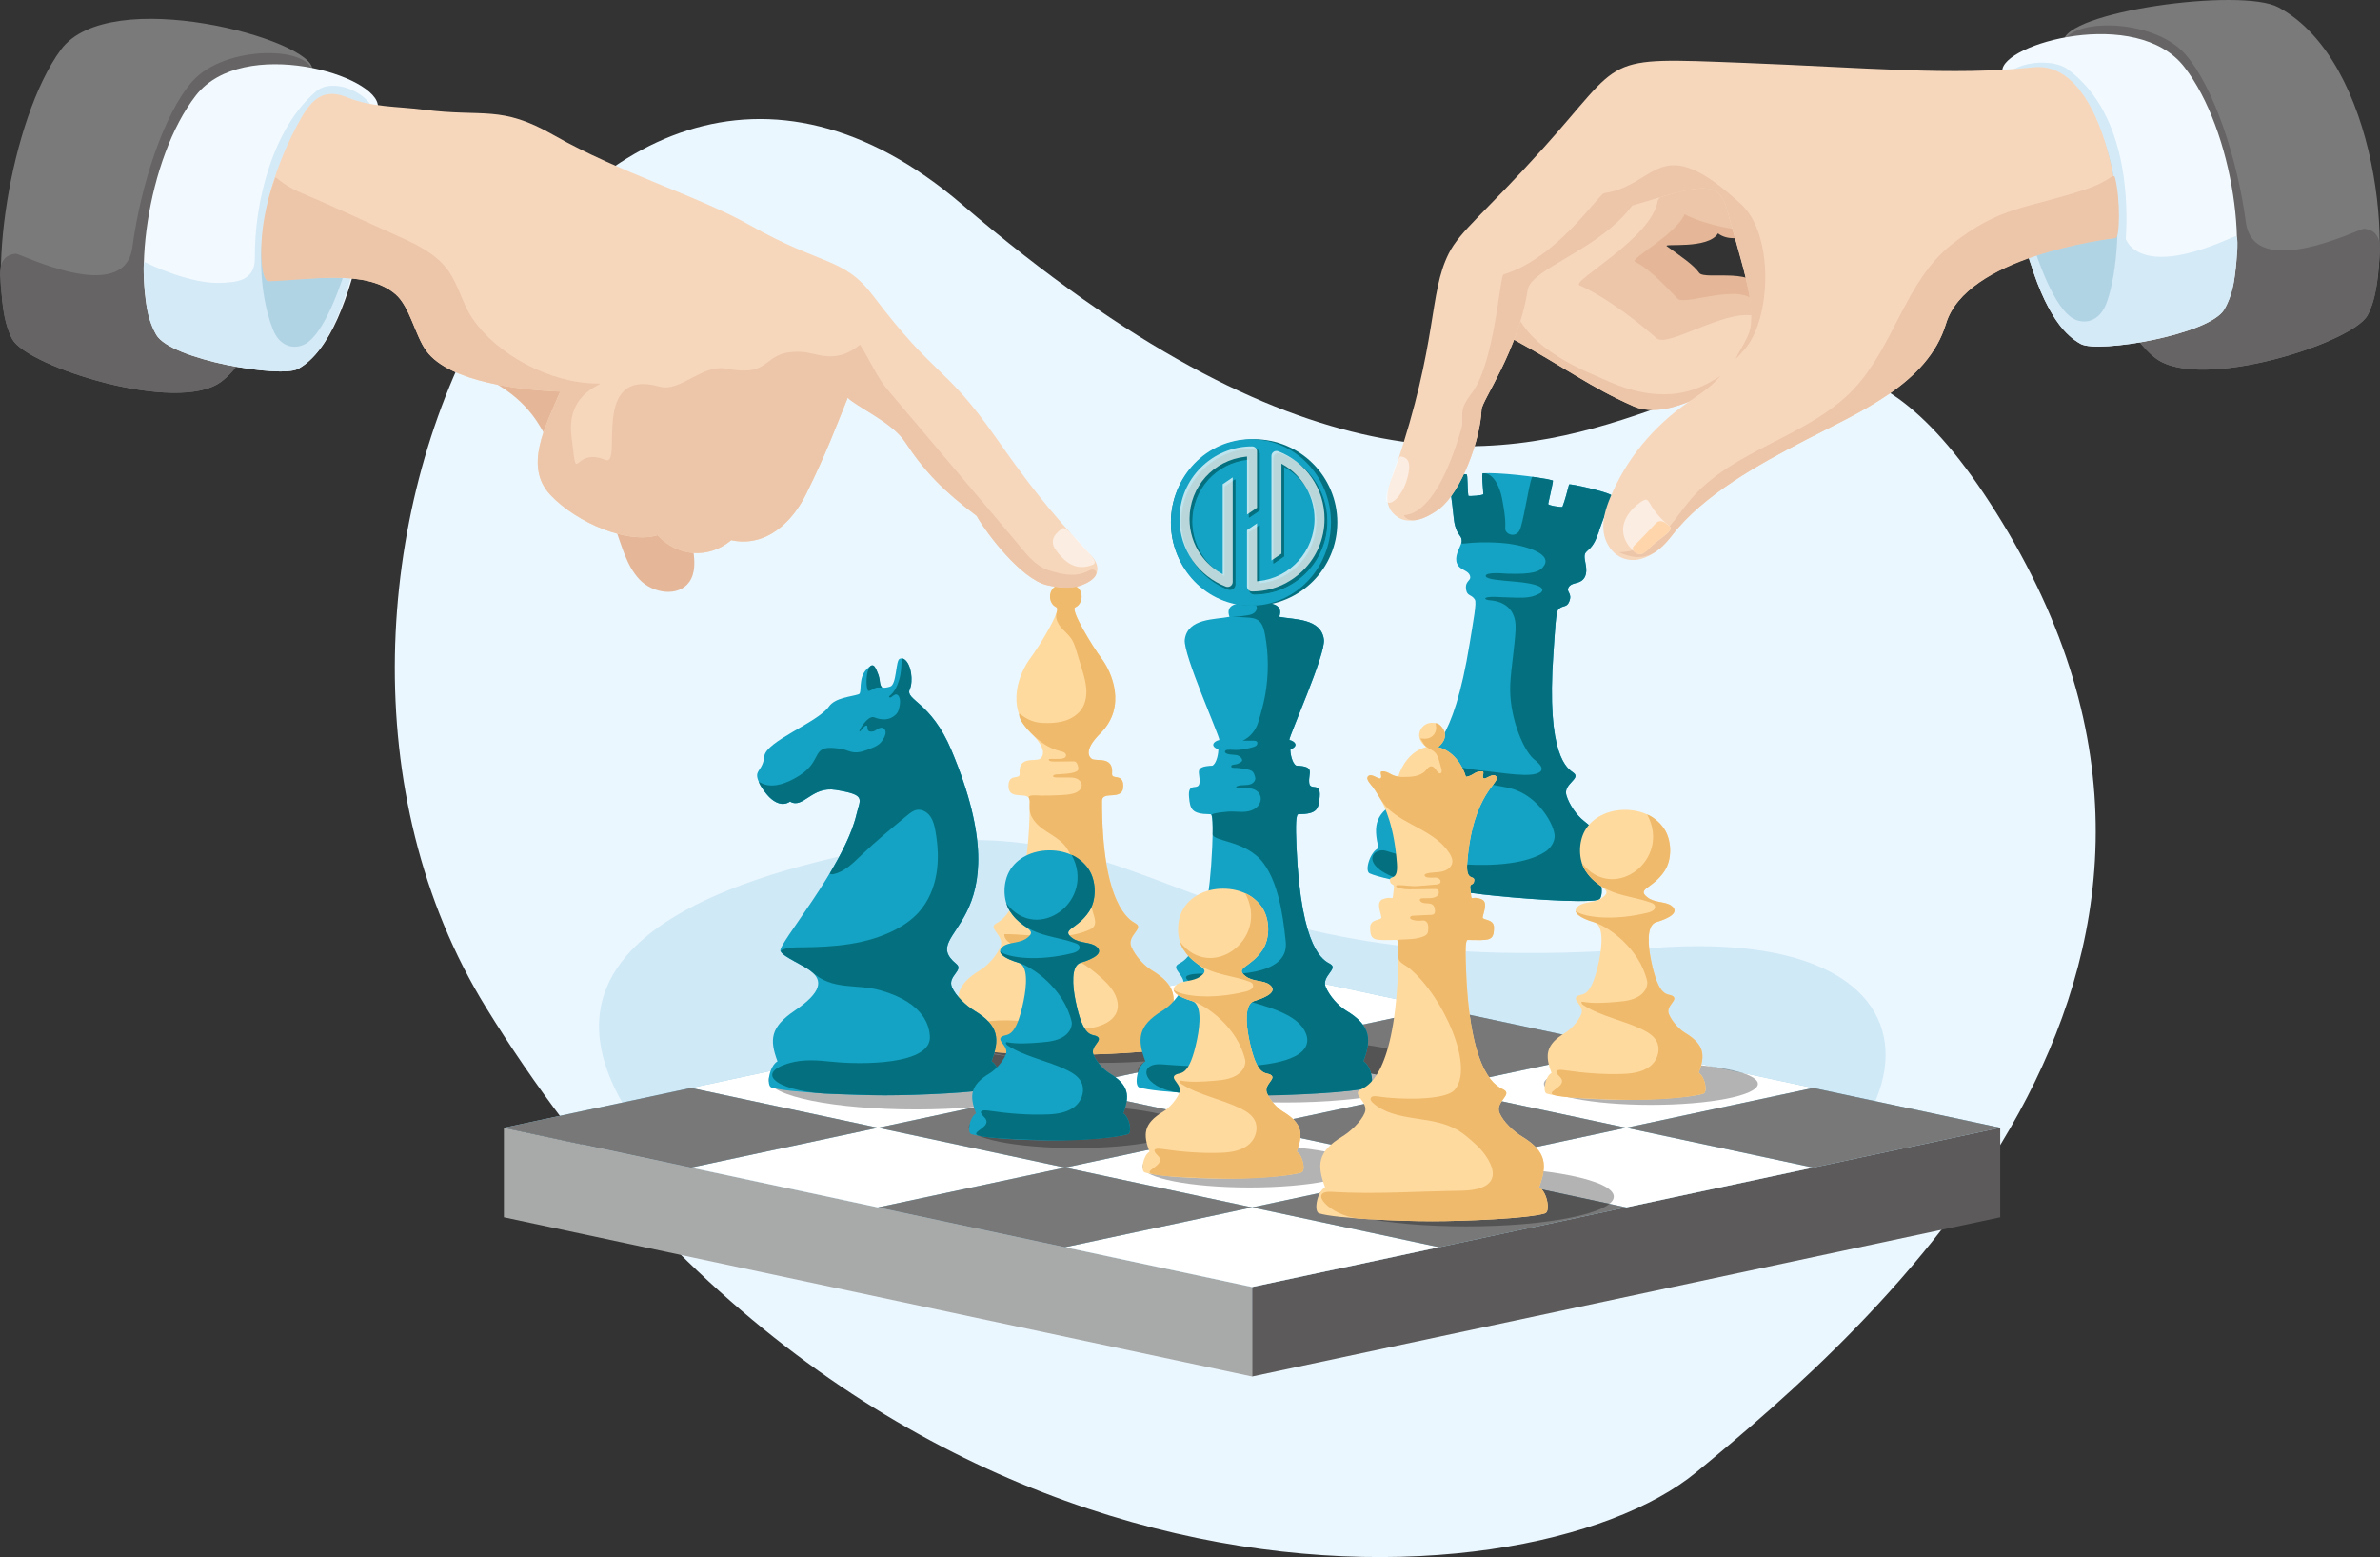 <?xml version="1.0" encoding="UTF-8"?>
<svg id="_レイヤー_1" data-name="レイヤー_1" xmlns="http://www.w3.org/2000/svg" width="380.959mm" height="249.158mm" version="1.1" viewBox="0 0 1079.883 706.275">
  <rect x="0" y="0" width="1079.883" height="706.275" fill="#333333" stroke="none"/>
  <!-- Generator: Adobe Illustrator 29.5.1, SVG Export Plug-In . SVG Version: 2.1.0 Build 141)  -->
  <defs>
    <style>
      .st0 {
        fill: #797878;
      }

      .st1, .st2 {
        fill: #04707f;
      }

      .st2 {
        stroke: #04707f;
        stroke-linejoin: round;
        stroke-width: .433px;
      }

      .st3 {
        fill: #75bedb;
      }

      .st4 {
        fill: #b1d4e5;
      }

      .st5 {
        opacity: .55;
      }

      .st5, .st6 {
        fill: #fff;
      }

      .st7 {
        fill: #e5b798;
      }

      .st8 {
        fill: #a8a9a9;
      }

      .st9 {
        fill: #7b7a7b;
      }

      .st10 {
        fill: #14a3c4;
      }

      .st11 {
        fill: #ffd5ab;
      }

      .st12 {
        fill: #efba6c;
      }

      .st13 {
        fill: #d0e9f7;
      }

      .st14 {
        opacity: .72;
      }

      .st15 {
        opacity: .3;
      }

      .st16 {
        fill: #d5eaf7;
      }

      .st17 {
        fill: #f3faff;
      }

      .st18 {
        fill: #5c5a5a;
      }

      .st19 {
        fill: #666464;
      }

      .st20 {
        fill: #f7d7bc;
      }

      .st21 {
        fill: #ebf7ff;
      }

      .st22 {
        fill: #ffda9f;
      }

      .st23 {
        fill: #edc6a9;
      }
    </style>
  </defs>
  <g>
    <path class="st21" d="M436.533,92.753c306.532,262.226,350.633-55.044,471.953,144.222,125.184,205.611-58.788,364.826-138.803,430.798-77.547,63.936-369.49,80.225-549.094-210.677C100.941,263.303,261.122-57.304,436.533,92.753Z"/>
    <path class="st13" d="M749.424,430.034c-232.942,18.096-218.482-79.314-378.029-39.263-166.31,41.748-82.028,125.863-46.914,158.883,32.631,30.685,215.324,77.71,417.239,25.99,133.011-34.07,166.573-157.952,7.704-145.61Z"/>
    <g>
      <polygon class="st3" points="568.108 439.303 228.646 511.538 568.108 583.774 907.569 511.538 568.108 439.303"/>
      <polygon class="st18" points="907.569 511.538 907.569 552.148 568.108 624.384 568.108 583.774 907.569 511.538"/>
      <polygon class="st8" points="228.646 511.538 568.108 583.774 568.108 624.384 228.646 552.148 228.646 511.538"/>
    </g>
    <g>
      <polygon class="st6" points="568.108 439.303 483.242 457.362 568.108 475.421 652.973 457.362 568.108 439.303"/>
      <polygon class="st6" points="737.839 475.421 652.973 493.479 737.839 511.538 822.704 493.479 737.839 475.421"/>
      <polygon class="st6" points="568.108 475.421 483.242 493.479 568.108 511.538 652.973 493.479 568.108 475.421"/>
      <polygon class="st6" points="737.839 511.538 652.973 529.597 737.839 547.656 822.704 529.597 737.839 511.538"/>
      <polygon class="st6" points="398.377 475.421 313.512 493.479 398.377 511.538 483.242 493.479 398.377 475.421"/>
      <polygon class="st6" points="568.108 511.538 483.242 529.597 568.108 547.656 652.973 529.597 568.108 511.538"/>
      <polygon class="st6" points="398.377 511.538 313.512 529.597 398.377 547.656 483.242 529.597 398.377 511.538"/>
      <polygon class="st6" points="568.108 547.656 483.242 565.715 568.108 583.774 652.973 565.715 568.108 547.656"/>
    </g>
    <g>
      <polygon class="st0" points="652.973 457.362 568.108 475.421 652.973 493.479 737.839 475.421 652.973 457.362"/>
      <polygon class="st0" points="822.704 493.479 737.839 511.538 822.704 529.597 907.569 511.538 822.704 493.479"/>
      <polygon class="st0" points="483.242 457.362 398.377 475.421 483.242 493.479 568.108 475.421 483.242 457.362"/>
      <polygon class="st0" points="652.973 493.479 568.108 511.538 652.973 529.597 737.839 511.538 652.973 493.479"/>
      <polygon class="st0" points="483.242 493.479 398.377 511.538 483.242 529.597 568.108 511.538 483.242 493.479"/>
      <polygon class="st0" points="652.973 529.597 568.108 547.656 652.973 565.715 737.839 547.656 652.973 529.597"/>
      <polygon class="st0" points="313.512 493.479 228.646 511.538 313.512 529.597 398.377 511.538 313.512 493.479"/>
      <polygon class="st0" points="483.242 529.597 398.377 547.656 483.242 565.715 568.108 547.656 483.242 529.597"/>
    </g>
    <ellipse class="st15" cx="749.057" cy="491.622" rx="48.549" ry="9.532"/>
    <ellipse class="st15" cx="415.648" cy="489.74" rx="66.898" ry="13.497"/>
    <ellipse class="st15" cx="583.149" cy="485.861" rx="66.898" ry="14.21"/>
    <ellipse class="st15" cx="498.911" cy="467.906" rx="66.898" ry="14.21"/>
    <g>
      <path class="st10" d="M658.006,215.931c2.627-.866,6.469-1.035,7.452-.717.564.183.292,6.271.782,9.66.052.359,6.776-.123,6.797-.75.041-1.194-.964-9.411-.211-9.459,6.671-.431,24.394,1.384,31.723,3.279.367.095-1.298,6.786-2.085,10.638-.142.696,6.306,1.711,6.488,1.258,1.14-2.847,2.258-7.387,2.986-10.081.144-.533,15.473,2.883,18.896,4.629,1.37.698-.191,1.589-5.937,18.192-3.215,9.289-6.949,5.708-5.678,12.008.529,2.623,1.316,6.527-1.439,8.703-2.008,1.586-4.868.944-6.09,3.156-1.211,2.194,1.996,2.521.234,6.608-1.124,2.606-2.839,1.342-4.819,3.303-1.198,1.187-1.509,9.343-2.258,19.76-3.398,47.25,6.549,52.546,9.073,54.387,3.669,2.676-4.719,5.017-3.201,10.209,1.234,4.22,4.704,9.151,7.893,11.612,10.713,8.262,9.916,14.472,5.167,23.803,3.422,2.464,3.927,11.602,1.31,12.09-7.898,1.472-37.027-.725-52.217-2.489-14.569-1.692-44.048-6.3-51.398-9.543-2.436-1.075.15-9.854,4.045-11.468-2.485-10.171-1.838-16.398,10.483-21.986,3.668-1.664,8.176-5.669,10.344-9.494,2.668-4.706-4.96-8.907-.776-10.67,2.878-1.213,13.774-4.089,21.294-50.861,1.658-10.311,3.225-18.321,2.33-19.751-1.478-2.363-3.437-1.525-3.933-4.32-.779-4.382,2.418-3.966,1.742-6.379-.682-2.433-3.614-2.463-5.204-4.467-2.183-2.749-.523-6.37.593-8.802,2.681-5.841-1.774-3.21-2.775-12.989-1.789-17.479-3.071-18.587-1.611-19.069Z"/>
      <path class="st1" d="M724.896,242.58c.022-.064.043-.123.065-.187.003-.004.007-.008.01-.012.422-.581.547-1.572.785-2.256.017-.048.034-.097.051-.145.31-.873.623-1.745.939-2.615.019-.051.038-.105.057-.156.957-2.624,1.955-5.232,2.989-7.826.003-.007.006-.014.008-.021.428-1.075.927-2.158,1.265-3.271.038-.113.07-.217.098-.314.002-.008.006-.016.008-.025.004-.015.007-.029.011-.043.233-.834.103-1.089-.35-1.32-1.497-.764-5.274-1.847-9.06-2.78-4.869-1.199-9.754-2.149-9.835-1.849-.728,2.694-1.846,7.234-2.986,10.081-.181.453-6.63-.562-6.488-1.258.148-.722.326-1.545.516-2.404.063-.286.128-.576.193-.868.522-2.341,1.082-4.801,1.315-6.203.013-.078.021-.14.032-.211.014-.089.03-.186.04-.263.006-.047.008-.08.013-.123.009-.084.02-.172.024-.238.002-.039-.001-.059-.001-.092 0-.05.003-.108-.001-.142-.004-.025-.014-.027-.021-.042-.008-.018-.012-.048-.025-.051-.001-0-.001-0-.002-.001-1.095-.283-2.43-.713-3.714-.817-2.378-.438-4.699-.754-5.46-.857-1.048-.142-3.365,16.456-5.446,23.222-1.531,4.977-7.096,3.095-6.947.179.234-4.582-.631-9.169-1.477-13.679-.773-4.121-3.494-11.685-8.678-11.326-.753.052.252,8.265.211,9.459-.021.627-6.745,1.109-6.797.75-.491-3.389-.218-9.477-.782-9.66-.983-.318-4.825-.149-7.452.718-1.46.482-.178,1.59,1.611,19.069.249,2.428.776,4.876,2.087,6.967.343.547.759,1.051,1.082,1.611.423.734.374,1.333.462,2.16-.828,2.079,1.908-.534,17.865.51,8.176.535,23.173,4.172,19.596,10.135-1.789,2.982-5.194,4.181-16.842,3.833-.872-.026-10.343-1.004-9.716,1.209.397,1.403,7.002,1.848,13.396,2.407,16.458,1.439,11.757,4.912,11.316,5.171-3.466,2.038-6.503,2.144-10.464,2.103-3.375-.035-6.764-.264-10.149-.359-5.619-.157-5.185,1.336-2.022,1.558,2.238.157,12.083,1.244,11.438,13.252-.439,8.179-1.92,16.275-2.398,24.452-.804,13.751,5.331,29.332,10.402,34.069.881.823,5.515,3.997,3.165,5.975-3.578,3.011-17.178.413-26.636-.534-8.483-.849-22.262-4.484-21.486-1.356.639,2.575,7.174,4.494,9.822,5.014,5.247,1.03,19.844,3.108,25.017,4.464,12.732,3.337,19.975,17.016,19.839,21.76-.081,2.822-2.015,5.513-4.39,7.026-16.83,10.722-57.477,4.472-71.792-.394-7.395-2.514-15.857,10.037,19.884,16.257,2.596.452,5.205.823,7.809,1.225,5.208.803,10.423,1.564,15.657,2.178l.314.037c15.191,1.764,44.32,3.961,52.217,2.489,2.618-.488,2.112-9.627-1.31-12.09,4.749-9.331,5.546-15.541-5.167-23.803-3.19-2.46-6.659-7.392-7.893-11.611-1.519-5.192,6.869-7.533,3.201-10.209-2.524-1.84-12.471-7.137-9.073-54.387.749-10.416,1.059-18.572,2.258-19.76,1.98-1.962,3.695-.697,4.819-3.303,1.762-4.088-1.445-4.415-.234-6.608,1.221-2.212,4.082-1.57,6.09-3.156,2.755-2.176,1.968-6.081,1.439-8.703-1.271-6.3,2.462-2.718,5.678-12.008Z"/>
    </g>
    <g>
      <path class="st22" d="M483.609,478.498c14.667,0,41.765-1.178,49.44-3.551,2.544-.786.988-9.806-2.695-11.859,3.641-9.817,3.717-16.077-7.877-23.048-3.452-2.076-7.467-6.574-9.18-10.624-2.107-4.982,5.955-8.275,2.002-10.51-2.719-1.537-15.299-8.167-15.299-55.539,0-5.149,9.716.406,9.648-6.927-.055-5.876-5.336-2.512-5.077-5.522.709-8.229-7.161-5.311-9.217-6.724-.455-.313-4.508-3.22,3.872-11.505,12.309-12.169,5.069-28.062.563-34.043-4.173-5.539-14.272-22.136-11.919-23.157,4.353-1.888,4.455-10.76-4.261-10.76-8.716,0-8.614,8.872-4.261,10.76,2.353,1.021-7.746,17.618-11.919,23.157-4.506,5.981-11.746,21.874.563,34.043,8.38,8.285,4.327,11.193,3.872,11.505-2.056,1.412-9.926-1.505-9.217,6.724.259,3.01-5.022-.354-5.077,5.522-.068,7.334,9.648,1.778,9.648,6.927,0,47.372-12.58,54.002-15.299,55.539-3.953,2.235,4.109,5.528,2.002,10.51-1.713,4.049-5.728,8.548-9.18,10.624-11.594,6.972-11.519,13.232-7.877,23.048-3.683,2.053-5.239,11.072-2.695,11.859,7.675,2.373,34.773,3.551,49.44,3.551Z"/>
      <path class="st12" d="M483.609,478.498c14.667,0,41.765-1.178,49.44-3.551,2.544-.786.988-9.806-2.695-11.859,3.641-9.817,3.717-16.077-7.877-23.048-3.452-2.076-7.467-6.574-9.18-10.624-2.107-4.982,5.955-8.275,2.002-10.51-2.719-1.537-15.299-8.167-15.299-55.539,0-5.149,9.716.406,9.648-6.927-.055-5.876-5.336-2.512-5.077-5.522.709-8.229-7.161-5.311-9.217-6.724-.455-.313-4.508-3.22,3.872-11.505,12.309-12.169,5.069-28.062.563-34.043-4.172-5.538-14.27-22.134-11.92-23.157,2.28-.992,3.275-3.784,2.766-6.109-.793-3.626-4.09-4.263-7.225-4.761-8.73.413-8.101,8.876-4.474,10.569,1.477.689.389,2.382.277,3.829-.149,1.925.825,3.859,2.005,5.316,1.593,1.968,3.687,3.524,5.051,5.658,1.013,1.584,1.572,3.409,2.12,5.208.788,2.589,1.576,5.178,2.365,7.767.925,3.037,1.855,6.104,2.106,9.269.25,3.165-.231,6.48-1.946,9.152-1.604,2.499-4.19,4.266-6.984,5.273-2.794,1.007-5.798,1.302-8.767,1.313-1.523.006-3.053-.062-4.551-.34-3.102-.576-5.657-2.068-8.089-4.005-.751,2.646,3.785,7.398,5.469,9.063,3.929,3.884,7.738,6.719,13.277,8.075.566.139,1.151.265,1.639.585.487.32.862.888.77,1.464-.156.968-1.371,1.284-2.347,1.373-1.72.156-3.42-.067-5.138.099-.141.014-.314.053-.351.19-.016.059-0.0.122.022.179.292.759,1.579.747,2.245.753,2.927.023,5.855.002,8.781-.06.245-.005.494-.01.732.05.964.247,1.333,1.394,1.543,2.367.105.489.206,1.022-.013,1.472-.233.478-.761.728-1.259.913-2.396.903-4.708.789-7.214,1.045-.716.073-2.163-.058-2.701.531-1.048,1.147,2.523.947,2.929.946,1.22-.001,2.439-.002,3.659-.003,1.307-.001,2.65.005,3.866.484,1.216.479,2.292,1.55,2.378,2.854.066.996-.458,1.966-1.208,2.625-.75.659-1.702,1.042-2.663,1.31-1.736.482-3.546.621-5.344.723-2.955.168-5.908.219-8.866.219-.92.012-5.831-.489-5.956.59-.072.623.444,1.236.444,1.893,0,2.71-.379,4.86.99,7.315,3.405,6.104,10.062,7.525,14.52,12.383,1.405,1.531,2.374,3.402,3.291,5.267,4.316,8.783,7.817,17.966,10.445,27.393.407,1.459.765,3.128-.052,4.404-.527.822-1.443,1.3-2.337,1.695-5.921,2.613-12.56,3.12-19.029,2.926-6.469-.195-12.913-1.053-19.385-1.021-.104,2.213,2.027,3.809,3.959,4.891,2.837,1.588,5.835,3.014,9.053,3.483,2.81.409,5.672.072,8.507.232,8.721.494,16.513,5.636,22.92,11.572,2.701,2.502,5.322,5.301,6.485,8.795,3.19,9.588-6.893,13.555-14.601,13.905-5.418.246-10.799-.811-16.141-1.743-9.883-1.725-20.021-2.935-29.909-1.237-13.753,2.361-14.625,11.794,2.423,13.438,1.594.154,3.33.24,4.732.339,3.645.257,7.295.457,10.946.62,6.52.29,13.048.476,19.574.476Z"/>
    </g>
    <g>
      <path class="st22" d="M737.357,498.865c12.267,0,29.455-.931,35.526-2.808,2.012-.622.781-7.756-2.132-9.38,2.88-7.765,2.94-12.716-6.231-18.23-2.731-1.642-5.906-5.2-7.261-8.403-1.667-3.941,4.71-6.545,1.583-8.313-2.276-1.287-6.136,1.287-9.698-16.131-1.403-6.861-2.166-15.974,2.375-17.318,6.009-1.78,10.638-4.455,7.001-7.331-2.79-2.207-7.621-1.254-11.059-3.95-5.047-3.959,2.474-3.761,7.851-11.986,3.217-4.921,3.312-12.73.363-18.099-3.377-6.148-10.537-9.56-18.21-9.56h-.217c-7.673,0-14.833,3.412-18.21,9.56-2.95,5.369-2.854,13.178.363,18.099,5.377,8.225,12.898,8.027,7.851,11.986-3.438,2.696-8.268,1.743-11.059,3.95-3.637,2.876.993,5.552,7.001,7.331,4.541,1.345,3.778,10.458,2.375,17.318-3.563,17.417-7.422,14.844-9.698,16.131-3.127,1.767,3.25,4.372,1.583,8.313-1.355,3.203-4.53,6.761-7.261,8.403-9.171,5.514-9.111,10.466-6.231,18.23-2.913,1.624-4.144,8.758-2.132,9.38,6.071,1.877,23.259,2.808,35.526,2.808Z"/>
      <path class="st12" d="M737.357,498.865c12.262.345,29.455-.931,35.526-2.808,2.012-.622.781-7.756-2.132-9.38,2.88-7.765,2.94-12.716-6.231-18.23-2.731-1.642-5.906-5.2-7.261-8.403-1.667-3.941,4.71-6.545,1.583-8.313-2.276-1.287-6.136,1.287-9.698-16.131-1.403-6.861-2.166-15.974,2.375-17.318,6.009-1.78,10.638-4.455,7.001-7.331-2.79-2.207-7.621-1.254-11.059-3.95-5.047-3.959,2.474-3.761,7.851-11.986,3.217-4.921,3.312-12.73.363-18.099-1.578-2.873-5.097-6.299-8.319-7.484,11.301,20.662-15.46,40.577-29.634,21.947.208.628.756,2.221,1.553,3.44.845,1.292,1.76,2.53,2.847,3.614,2.148,2.143,4.647,3.914,7.387,5.214,6.16,2.923,13.111,3.449,19.483,5.756.745.27,1.594.613,1.87,1.356.61,1.644-1.049,2.7-3.304,3.256-15.336,3.777-28.884,2.171-32.639-.811.38,2.505,5.733,4.313,8.276,5.078,6.407,1.927,20.658,11.773,24.172,26.742.214.913-.018,1.89-.31,2.781-.282.861-.776,1.642-1.373,2.324-2.99,3.415-7.999,3.999-12.525,4.352-5.12.399-10.311.795-15.36-.149-.573.306-.037,1.166.509,1.517,8.218,5.294,18.268,6.886,27.037,11.206,2.547,1.255,5.108,2.871,6.381,5.409,1.664,3.316.601,7.588-1.997,10.237-3.327,3.392-8.435,4.241-13.184,4.419-8.898.335-17.83-.386-26.64-1.678-6.283-.921-2.821,2.334-2.259,2.875,7.367,7.078-26.8,8.959,29.71,10.55Z"/>
    </g>
    <g>
      <path class="st10" d="M563.437,273.463c-3.157.365-7.371,1.325-5.587,6.319-6.514,1.307-19.013.528-20.281,10.319-.85,6.559,15.748,43.561,15.688,45.543-2.672.607-4.371,2.793-.486,4.25.121,1.7-.75,6.436-2.694,7.408-8.865.364-5.339,3.178-5.829,7.772-.425,3.983-5.402-.849-4.745,6.477.486,5.417,1.092,7.717,9.636,7.78,1.118.008,1.335,4.495.878,14.928-2.075,47.327-12.566,51.44-15.285,52.977-3.953,2.235,4.109,5.528,2.002,10.51-1.712,4.049-5.728,8.548-9.18,10.624-11.594,6.972-11.519,13.232-7.877,23.048-3.683,2.053-5.239,11.072-2.695,11.859,7.675,2.373,37.489,3.551,52.156,3.551,14.667,0,44.481-1.178,52.156-3.551,2.544-.786.988-9.806-2.695-11.859,3.641-9.817,3.717-16.077-7.877-23.048-3.452-2.076-7.467-6.574-9.18-10.624-2.107-4.982,5.955-8.275,2.002-10.51-2.719-1.537-13.211-5.651-15.285-52.977-.457-10.433-.241-14.92.878-14.928,8.544-.063,9.149-2.363,9.636-7.78.657-7.326-4.32-2.494-4.745-6.477-.49-4.594,3.036-7.408-5.829-7.772-1.944-.972-2.815-5.708-2.694-7.408,3.886-1.457,2.186-3.643-.486-4.25-.06-1.982,16.538-38.984,15.688-45.543-1.268-9.791-13.767-9.012-20.281-10.319,1.784-4.993-2.429-5.954-5.587-6.319"/>
      <path class="st1" d="M563.409,273.515c1.229.141,2.465-.173,3.702-.145,1.236.028,2.618.547,3.039,1.71.389,1.076-.23,2.31-1.158,2.979-.928.669-2.095.896-3.224,1.079-2.181.354-4.379.606-6.583.755,2.501-.053,5.005.036,7.496.268,1.369.127,2.783.314,3.95,1.041,2.097,1.307,2.842,3.963,3.3,6.392,1.706,9.063,1.74,18.432.145,27.514-.753,4.29-1.97,8.468-3.224,12.619-1.073,3.551-3.663,6.64-7.009,8.255,1.656-.002,3.313-.003,4.969-.005.517-.001,1.099.025,1.45.405.421.454.28,1.228-.141,1.682-.421.454-1.037.663-1.631.837-2.048.602-4.156.996-6.28,1.21-1.722.173-3.363-.141-5.082-.019-.344.024-.703.07-.985.268-.282.198-.452.596-.288.9.652,1.208,4.25.986,5.336,1.273.968.255,1.896.852,2.305,1.765.102.228.17.486.103.726-.075.268-.303.463-.529.626-.893.642-1.954,1.047-3.048,1.163-.323.034-.659.047-.948.195-.289.148-.516.482-.419.792.131.417.684.484,1.121.481,1.737-.009,3.361.202,5.048.545,1.255.255,2.782.308,3.684,1.373.404.478.612,1.086.811,1.679.121.362.244.729.264,1.11.058,1.094-.761,2.084-1.748,2.558-.987.475-2.115.538-3.21.573-1.095.035-2.217.054-3.236.454-.267.105-.572.349-.461.613.087.207.362.239.586.239,1.043-0,2.087-0,3.13-.001,2.909-.001,6.227.448,7.227,3.703.547,1.782-.236,3.792-1.617,5.044-1.381,1.252-3.258,1.834-5.113,2.017s-3.723.001-5.585-.085c-2.473-.114-10.082.738-9.773,1.563.281.75.326,2.115.396,3.396.08,1.463.086,3.631.038,5.258-.104,3.563,15.412,2.7,23.182,13.385,6.192,8.515,8.568,21.415,9.993,35.534,1.617,16.024-26.428,14.926-34.465,14.508-13.05-.678-18.047,2.219,7.156,9.513,13.305,3.851,29.115,7.016,34.713,14.524,1.755,2.354,17.499,23.336-63.519,17-11.617-.909-8.939,10.724,7.492,12.793,2.876.362,5.248.527,7.413.642,8.87.473,17.761.771,26.645.771,14.667,0,44.792-1.34,52.467-3.713,2.544-.786.988-9.806-2.695-11.859,3.641-9.817,3.717-16.077-7.877-23.048-3.452-2.076-7.467-6.574-9.18-10.624-2.107-4.982,5.955-8.275,2.002-10.51-2.719-1.537-13.211-5.651-15.285-52.977-.457-10.433-.241-14.92.878-14.928,8.544-.063,9.149-2.363,9.636-7.78.657-7.326-4.32-2.494-4.745-6.477-.49-4.594,3.036-7.408-5.829-7.772-1.944-.972-2.815-5.708-2.694-7.408,3.886-1.457,2.186-3.643-.486-4.25-.06-1.982,16.538-38.984,15.688-45.543-1.268-9.791-13.767-9.012-20.281-10.319,1.784-4.993-2.429-5.954-5.587-6.319"/>
    </g>
    <g>
      <g>
        <path class="st9" d="M27.598,22.567C4.556,53.899-7.02,130.906,5.599,153.89c6.816,12.415,74.631,34.079,94.659,19.332,28.432-20.934,40.766-122.417,41.416-141.772.451-13.407-92.016-38.884-114.078-8.883Z"/>
        <path class="st19" d="M142.061,33.965c.451-13.407-39.939-13.888-54.821,2.968-12.87,14.577-23.452,47.157-27.164,75.159-3.569,26.927-51.016,2.82-52.908,2.997-9.661.905-6.956,11.619-6.387,18.732.541,6.754,1.508,14.039,4.819,20.07,6.816,12.415,74.631,34.079,94.659,19.332,6.441-4.743,11.115-11.887,14.552-19.221,21.452-30.1,26.668-102.719,27.25-120.036Z"/>
        <path class="st17" d="M88.926,43.232c-22.233,28.456-30.175,87.784-17.999,108.658,6.577,11.275,56.336,19.773,64.268,15.456,29.491-16.055,35.377-101.223,36.285-118.789.748-14.463-61.267-32.571-82.554-5.325Z"/>
        <path class="st16" d="M170.341,52.362c-2.273-10.772-19.306-17.322-26.789-11.037-19.597,16.462-28.216,50.015-27.929,75.807.121,10.87-9.746,10.781-14.307,11.119-14.266,1.058-33.762-8.388-35.579-9.408-1.006-.565-.665,7.798.63,19.006.563,4.872,2.072,9.771,4.562,14.04,6.577,11.275,56.336,19.773,64.268,15.456,7.599-4.137,12.536-12.106,16.169-19.683,2.306-4.809,4.18-9.82,5.807-14.895.732-2.282,18.05-57.279,13.169-80.406Z"/>
        <path class="st4" d="M142.191,54.734c-30.815,35.472-25.169,77.643-18.352,94.759,3.682,9.246,11.717,9.103,16.157,5.563,16.511-13.165,29.993-82.438,30.345-96.852.243-9.985-22.184-10.337-28.15-3.47Z"/>
      </g>
      <path class="st7" d="M223.505,173.206c17.234,9.323,22.094,21.744,23.875,24.114,10.741,14.287,25.61,25.465,31.795,42.235,2.998,8.129,5.042,17.026,10.999,23.318,5.957,6.292,17.73,8.126,22.645.991,2.777-4.032,2.427-9.38,1.747-14.228-2.83-20.167-9.499-39.788-19.544-57.503-7.161-12.628-16.677-24.807-30.096-30.346-16.103-6.647-66.904-2.365-41.421,11.42Z"/>
      <path class="st20" d="M251.213,61.275c29.942,17.11,65.692,27.626,89.215,40.941,32.386,18.332,42.463,14.437,55.607,31.775,28.72,37.886,32.386,31.164,55.607,64.161,14.261,20.266,23.831,32.997,43.385,53.773,8.761,9.309-3.584,17.491-20.165,13.443-11.419-2.788-26.877-22.832-31.765-31.387-14.665-10.999-23.476-19.839-32.419-33.482-5.834-8.9-16.001-12.447-26.041-20.055-5.268,13.042-9.633,24.936-18.862,43.629-6.263,12.686-18.126,24.356-33.985,20.958-10.34,8.697-24.485,7.5-33.419-2.266-13.157,4.101-36.394-5.328-48.588-18.207-12.194-12.879-2.39-31.072,4.407-46.932-17.584-.639-50.235-4.219-60.691-18.371-5.153-6.973-7.489-20.172-14.077-25.81-13.52-11.571-37.728-6.162-57.846-6.609-4.546-.101-2.551-26.823,1.157-40.012,3.266-11.616,7.954-22.832,13.926-33.317,5.419-9.513,11.079-13.391,20.983-9.318,10.85,4.462,22.701,4.037,34.459,5.541,27.546,3.524,35-2.235,59.112,11.543Z"/>
      <path class="st23" d="M199.295,118.141c1.439,1.33,2.762,2.782,3.934,4.386,4.863,6.657,6.54,15.188,11.184,21.999,11.065,16.228,35.078,29.433,56.921,29.433,5.077,0-14.584,2.826-12.051,23.726,3.013,24.856-.226,4.589,15.441,10.921,8.209,3.318-7.319-42.178,24.594-33.242,9.415,2.636,19.152-10.328,30.398-8.142,21.83,4.243,15.146-8.596,34.198-7.599,6.52.341,15.074,5.99,26.305-3.288,4.107,6.306,7.633,14.649,12.216,20.068,19.294,22.809,38.588,45.617,57.882,68.426,4.469,5.283,8.759,11.582,15.32,13.783,17.085,5.731,18.277-2.402,21.437.291.921.837.588,3.778-6.193,6.528-4.649,1.885-11.322,1.085-16.017-.061-11.419-2.788-26.877-22.832-31.765-31.387-14.665-10.999-23.476-19.839-32.419-33.482-5.834-8.9-22.607-16.229-26.041-20.055-5.268,13.042-9.633,24.936-18.862,43.629-6.263,12.686-18.126,24.356-33.985,20.958-10.34,8.697-24.485,7.5-33.419-2.266-13.157,4.101-36.394-5.328-48.588-18.207-12.194-12.879-2.39-31.072,4.407-46.932-17.584-.639-50.235-4.219-60.691-18.371-5.153-6.973-7.489-20.172-14.077-25.81-13.52-11.571-39.342-6.293-57.618-5.866-3.63.085-6.05-22.385,2.954-46.679.581-1.568,1.715,2.287,12.279,6.723,14.392,6.044,28.503,12.737,42.754,19.105,6.892,3.08,14.036,6.358,19.504,11.411Z"/>
      <path class="st5" d="M490.71,246.985c3.991,4.375,7.644,8.111,5.233,9.119-6.441,2.693-11.842.489-16.996-6.807-3.417-4.837,1.051-8.2,3.199-9.687,1.031-.714,4.441,2.855,8.564,7.374Z"/>
    </g>
    <g>
      <path class="st9" d="M1033.763,3.308c45.456,24.434,53.234,116.462,40.446,139.752-6.907,12.58-75.623,34.532-95.918,19.589-28.81-21.213-41.308-124.045-41.967-143.657-.457-13.585,80.471-24.804,97.439-15.684Z"/>
      <path class="st19" d="M935.933,21.54c-.457-13.586,40.47-14.073,55.55,3.007,13.041,14.771,23.764,47.784,27.526,76.158,3.617,27.285,51.694,2.857,53.612,3.037,9.789.917,7.048,11.774,6.472,18.981-.548,6.844-1.528,14.226-4.883,20.337-6.907,12.58-75.623,34.532-95.918,19.589-6.527-4.806-11.263-12.046-14.746-19.477-21.737-30.5-27.023-104.085-27.613-121.632Z"/>
      <path class="st17" d="M990.998,30.261c22.528,28.834,30.576,88.952,18.238,110.103-6.665,11.425-57.086,20.036-65.122,15.661-29.883-16.268-34.976-105.976-35.612-123.788-.441-12.338,60.925-29.584,82.496-1.976Z"/>
      <path class="st16" d="M956.595,98.509c2.107,1.066,3.947,2.581,5.257,4.557,1.648,2.485,2.376,5.522,4.213,7.871,2.856,3.65,7.758,5.132,12.379,5.475,14.455,1.072,33.662-8.659,35.696-9.226,1.912-.533,1.03,7.595-.282,18.952-.57,4.937-2.1,9.901-4.623,14.227-6.665,11.425-57.085,20.036-65.122,15.661-7.7-4.192-12.703-12.267-16.384-19.945-2.336-4.873-4.235-9.95-5.884-15.093-.742-2.312-2.078-4.845-1.778-7.276.334-2.704,1.87-5.253,3.754-7.166,2.508-2.547,5.744-4.238,8.989-5.739,4.815-2.227,9.916-4.157,15.221-4.216,2.935-.033,5.954.6,8.563,1.92Z"/>
      <path class="st16" d="M938.043,31.31c36.049,26.093,27.757,91.047,20.431,110.165-3.957,10.327-12.591,10.168-17.363,6.213-17.743-14.705-32.232-92.077-32.61-108.177-.262-11.152,21.519-14.008,29.541-8.202Z"/>
      <path class="st4" d="M936.356,37.991c31.208,22.574,26.173,82.6,19.265,99.944-3.731,9.369-11.873,9.224-16.372,5.637-16.73-13.34-30.392-83.534-30.748-98.14-.247-10.118,20.386-12.843,27.855-7.441Z"/>
      <path class="st7" d="M758.847,144.311c9.463,6.976,39.722-5.698,39.793-10.515.201-13.632-25.124-6.353-27.673-10.036-2.596-3.751-8.859-7.814-14.699-12.109-1.912-1.406,18.803,1.568,23.239-5.81,7.901,6.162,24.043-2.205,25.351-4.745,10.375-20.136-38.94-21.668-41.72-19.381-7.485,6.159-38.67,30.786-31.42,37.195,10.955,9.683,18.079,18.73,27.128,25.401Z"/>
      <path class="st23" d="M751.654,158.453c11.883,5.912,46.891-12.649,46.084-17.914-2.283-14.898-32.968-1.432-36.5-4.992-3.597-3.625-12.105-13.244-19.436-16.882-2.4-1.191,18.945-12.653,22.556-21.491,9.983,5.303,29.887,8.93,30.885,5.927,7.918-23.809-41.013-22.253-50.294-13.661-7.953,7.363-37.652,40.486-28.351,46.175,14.051,8.595,23.695,17.183,35.057,22.836Z"/>
      <path class="st20" d="M741.229,184.3c21.162,9.336,63.585-24.066,62.149-32.38-4.065-23.529-45.413,7.188-51.704,1.567-6.407-5.725-21.935-18.279-34.991-24.024-4.274-1.881,33.077-21.411,35.514-38.647,12.728-20.047,41.569,1.086,43.348-3.656,14.101-37.603-68.462-8.575-73.258-3.851-12.914,12.72-52.98,61.193-36.417,70.178,25.025,13.575,35.124,21.886,55.359,30.813Z"/>
      <path class="st23" d="M741.229,184.3c8.454,3.729,18.658.673,26.677-2.751,2.829-1.208,26.272-12.802,20.639-16.427-1.537-.989-.694,1.792-2.453,2.292-6.185,1.758-22.101,21.645-58.556,4.557-5.834-2.735-34.86-12.987-40.784-33.265-1.94-6.641-10.204,9.724-.882,14.781,25.025,13.575,35.124,21.886,55.359,30.813Z"/>
      <path class="st20" d="M958.846,107.972c-4.606.512-66.757,8.553-75.913,38.922-8.221,27.27-39.432,40.053-63.868,52.781-21.124,11.004-46.309,24.842-60.398,43.185-5.045,6.568-13.097,13.067-21.337,10.666-5.467-1.593-9.006-6.89-9.705-12.222s.95-10.687,3.024-15.693c7.126-17.202,19.609-32.415,35.511-43.276,10.207-6.971,11.324-7.828,19.032-17.209,15.248-18.559,10.469-25.852-1.653-70.319-3.986-14.619-14.877-9.824-42.979-1.551-14.877,20.165-45.841,28.467-47.387,38.262-4.408,27.921-20.77,50.029-20.939,54.29-.551,13.96-9.367,37.413-18.996,44.866-5.171,4.002-13.599,7.617-19.024,3.922-8.67-5.904-3.2-15.912-1.044-22.304,19.679-58.324,14.868-78.728,24.186-97.32,5.133-10.242,16.319-18.341,42.611-47.494,37.837-41.955,25.633-41.494,90.935-38.977,56.212,2.167,94.918,5.946,131.73,2.021,34.379-3.666,42.752,76.723,36.214,77.449Z"/>
      <path class="st23" d="M790.109,92.705c14.898,13.769,13.615,51.99,1.427,65.864-8.483,9.656-.634-.53,1.974-7.434,4.225-11.185-4.707-37.019-9.971-56.326-3.986-14.619-14.877-9.824-42.979-1.551-14.877,20.165-45.841,28.467-47.387,38.262-4.408,27.921-20.77,50.029-20.939,54.29-.551,13.96-9.367,37.413-18.997,44.867-3.104,2.403-12.344,8.401-16.119,3.404-1.427-1.889,12.872,5.432,26.015-39.882.87-3-.185-6.327.776-9.299.869-2.685,2.677-4.943,4.322-7.236,9.948-13.866,12.353-52.702,13.931-53.177,24.426-7.349,43.239-36.567,45.71-36.914,24.17-3.39,24.738-29.526,62.238,5.133Z"/>
      <path class="st23" d="M959.936,107.972c-4.595.598-67.847,8.553-77.003,38.922-8.221,27.27-39.432,40.053-63.868,52.781-21.124,11.004-46.309,24.842-60.399,43.186-7.165,9.328-13.675,12.394-24.172,7.616,5.849-.084,11.658-2.014,16.395-5.447,6.823-4.945,11.091-12.574,16.609-18.943,19.507-22.514,53.225-27.992,73.652-49.675,18.139-19.254,23.434-48.891,44.146-65.346,22.478-17.858,34.063-16.199,61.296-25.285,11.344-3.785,12.408-7.942,13.16-4.874,2.361,9.627,2.099,26.814.182,27.063Z"/>
      <path class="st5" d="M751.03,246.234c-4.765,3.692-6.057,7.504-10.311,3.262-7.513-7.493-4.298-15.841,3.163-21.347,5.785-4.269,2.029.922,13.479,10.382,1.935,1.598-.778,3.4-6.331,7.703Z"/>
      <path class="st11" d="M751.03,246.234c-1.873,1.452-4.003,4.621-6.456,5.072-2.378.437-5.234-2.165-2.733-4.143.762-.603,7.853-7.979,9.005-9.317,2.387-2.774,4.375-1.083,6.516.686,1.935,1.598-.778,3.4-6.332,7.703Z"/>
      <path class="st5" d="M631.155,217.49c-1.75,5.727-3.403,10.188-1.087,10.591,2.316.403,7.377-4.663,9.05-13.557,1.109-5.897-1.176-7.07-3.489-7.488-1.11-.201-2.665,4.538-4.473,10.455Z"/>
    </g>
    <g>
      <path class="st10" d="M431.705,340.327c34.097,81.169-16.294,81.772,2.215,96.911,3.515,2.875-4.109,5.528-2.002,10.51,1.713,4.049,6.633,8.548,10.085,10.624,11.594,6.972,11.519,13.232,7.877,23.048,3.683,2.053,5.239,11.072,2.695,11.859-7.675,2.373-36.583,3.551-51.251,3.551-14.667,0-43.575-1.178-51.251-3.551-2.544-.786-.988-9.806,2.695-11.859-3.641-9.817-3.325-15.463,7.877-23.048,25.494-17.262-2.467-20.245-6.523-26.909-1.666-2.737,28.825-37.82,34.523-62.157,1.646-7.03,4.559-8.718-9.444-11.016-10.978-1.801-14.775,8.821-20.729,5.293-6.836,4.631-13.879-7.003-14.775-10.585-.966-3.863,2.426-3.528,3.087-9.924.712-6.887,24.191-15.331,29.309-22.575,2.877-4.072,9.947-4.41,13.52-5.601,1.738-.579-.483-7.34,3.67-11.396,2.761-2.696,3.286-2.282,5.118,2.414,1.545,3.96-.483,7.34,5.505,5.505,2.979-.913,2.454-11.716,4.249-12.555,3.962-1.85,6.928,8.388,4.636,13.81-2.102,4.97,9.584,5.447,18.911,27.65Z"/>
      <g>
        <path class="st1" d="M431.705,340.327c34.097,81.169-16.294,81.772,2.215,96.911,3.515,2.875-4.109,5.528-2.002,10.51,1.713,4.049,6.633,8.548,10.085,10.624,11.594,6.972,11.519,13.232,7.877,23.048,3.683,2.053,5.239,11.072,2.695,11.859-7.675,2.373-36.583,3.551-51.251,3.551-7.684,0-15.365-.446-23.048-.608-23.636-.499-37.554-8.985-19.982-14.05,6.273-1.808,12.885-1.248,19.377-.568,12.931,1.355,45.54,1.559,44.231-11.863-.335-3.433-1.632-14.64-22.485-20.549-10.832-3.069-21.693.251-31.098-8.374-2.788-2.557-13.136-6.894-14.005-9.249-.206-.558.796-.857,1.361-1.041,2.546-.829,5.276-.823,7.954-.839,14.677-.092,29.856-1.25,42.838-8.098,3.84-2.026,7.458-4.551,10.369-7.772,4.337-4.8,6.948-11.005,8.033-17.382,1.086-6.377.709-12.936-.406-19.308-.417-2.382-.966-4.817-2.355-6.796-1.389-1.979-3.813-3.41-6.189-2.962-1.592.3-2.917,1.364-4.168,2.393-7.19,5.913-14.389,11.833-21.098,18.286-3.707,3.566-7.577,7.467-12.617,8.493-.555.113-1.737.015-1.457-.477,1.2-2.109,2.577-4.504,3.215-5.66,1.333-2.415,2.608-4.864,3.79-7.357,2.089-4.409,3.948-8.981,5.063-13.742,1.646-7.03,4.559-8.718-9.444-11.016-10.978-1.801-14.775,8.821-20.729,5.293-3.28,2.222-6.833.496-9.376-1.974-1.127-1.095-4.3-5.064-4.753-6.864-.247-.982,4.731,5.746,18.508-3.041,11.309-7.212,4.067-14.68,19.288-11.92,1.776.322,3.42,1.234,5.214,1.431,2.55.28,5.057-.667,7.447-1.598,1.387-.541,2.797-1.094,3.97-2.011,1.633-1.276,4.555-5.553,2.081-7.281-.598-.417-1.418-.236-2.096.032-.866.342-1.523,1.157-2.433,1.353-3.83.825-2.239-2.5-3.038-2.607-1.32-.176-2.859,2.953-3.318,2.675-.515-.312,3.708-7.283,6.553-6.466.545.156,6.099,2.829,10.164-1.439.862-.905,1.202-2.177,1.441-3.404.282-1.447.457-3.007-.159-4.347-.242-.527-.658-1.035-1.23-1.127-.88-.142-1.558.71-2.31,1.19-.227.145-.508.262-.761.17s-.376-.488-.151-.635c2.401-1.777,3.674-4.722,4.511-7.547.861-2.862.921-5.727,1.072-8.691.052-1.009.678-.739.835-.658,3.721,1.912,4.454,10.505,2.86,13.853-2.32,4.872,9.584,5.447,18.911,27.65Z"/>
        <path class="st1" d="M400.051,311.784c-.061.071-.196.093-.302.088-.784-.033-1.585-.105-2.34.109-1.135.321-2.058,1.262-3.23,1.401-.094.011-.197.015-.278-.035-.084-.052-.125-.149-.16-.241-.584-1.539-.623-3.227-.547-4.871.02-.443.05-.885.095-1.326.131-1.284.39-2.576.957-3.744.325-.669.783-1.419,1.636-1.395.595.017.978.559,1.258,1.019.579.951.965,2.03,1.368,3.063.408,1.034.576,2.127.73,3.221.128.91.214,1.727.774,2.467.035.046.071.097.071.155-0.0.035-.012.065-.033.088Z"/>
      </g>
    </g>
    <ellipse class="st15" cx="488.142" cy="511.211" rx="48.549" ry="9.532"/>
    <g>
      <path class="st10" d="M476.234,517.237c12.267,0,29.455-.931,35.526-2.808,2.012-.622.781-7.756-2.132-9.38,2.88-7.765,2.94-12.716-6.231-18.23-2.731-1.642-5.906-5.2-7.261-8.403-1.667-3.941,4.71-6.545,1.583-8.313-2.276-1.287-6.136,1.287-9.698-16.131-1.403-6.861-2.166-15.974,2.375-17.318,6.009-1.78,10.638-4.455,7.001-7.331-2.79-2.207-7.621-1.254-11.059-3.95-5.047-3.958,2.474-3.761,7.851-11.986,3.217-4.921,3.312-12.73.363-18.099-3.377-6.148-10.537-9.56-18.21-9.56h-.217c-7.673,0-14.833,3.412-18.21,9.56-2.949,5.369-2.854,13.178.363,18.099,5.377,8.225,12.898,8.027,7.851,11.986-3.438,2.696-8.268,1.743-11.059,3.95-3.637,2.876.993,5.552,7.001,7.331,4.541,1.345,3.778,10.458,2.375,17.318-3.563,17.417-7.422,14.844-9.698,16.131-3.127,1.767,3.25,4.372,1.583,8.313-1.355,3.203-4.53,6.761-7.261,8.403-9.171,5.514-9.111,10.466-6.231,18.23-2.913,1.624-4.144,8.758-2.132,9.38,6.071,1.877,23.259,2.808,35.526,2.808Z"/>
      <path class="st1" d="M476.234,517.237c12.262.345,29.455-.931,35.526-2.808,2.012-.622.781-7.756-2.132-9.38,2.88-7.765,2.94-12.716-6.231-18.23-2.731-1.642-5.906-5.2-7.261-8.403-1.667-3.941,4.71-6.545,1.583-8.313-2.276-1.287-6.136,1.287-9.698-16.131-1.403-6.861-2.166-15.974,2.375-17.318,6.009-1.78,10.638-4.455,7.001-7.331-2.79-2.207-7.621-1.254-11.059-3.95-5.047-3.958,2.474-3.761,7.851-11.986,3.217-4.921,3.312-12.73.363-18.099-1.578-2.873-5.097-6.299-8.319-7.484,11.301,20.662-15.46,40.577-29.634,21.947.208.628.756,2.221,1.553,3.44.845,1.292,1.76,2.53,2.847,3.614,2.148,2.143,4.647,3.914,7.387,5.214,6.16,2.923,13.111,3.449,19.483,5.756.745.27,1.594.613,1.87,1.356.61,1.644-1.049,2.7-3.304,3.256-15.336,3.777-28.884,2.171-32.639-.811.38,2.505,5.733,4.313,8.276,5.078,6.407,1.927,20.658,11.773,24.172,26.742.214.913-.018,1.89-.31,2.781-.282.861-.776,1.642-1.373,2.324-2.99,3.415-7.999,3.999-12.525,4.352-5.12.399-10.311.795-15.36-.149-.573.306-.037,1.166.509,1.517,8.218,5.294,18.268,6.886,27.037,11.206,2.547,1.255,5.108,2.871,6.381,5.409,1.664,3.316.601,7.588-1.997,10.237-3.327,3.392-8.435,4.241-13.184,4.419-8.898.335-17.83-.386-26.64-1.678-6.283-.921-2.821,2.334-2.259,2.875,7.367,7.078-26.8,8.959,29.71,10.55Z"/>
    </g>
    <ellipse class="st15" cx="566.935" cy="529.087" rx="48.549" ry="9.532"/>
    <g>
      <path class="st22" d="M554.959,534.619c12.267,0,29.455-.931,35.526-2.808,2.012-.622.781-7.756-2.132-9.38,2.88-7.765,2.94-12.716-6.231-18.23-2.731-1.642-5.906-5.2-7.261-8.403-1.667-3.941,4.71-6.545,1.583-8.313-2.276-1.287-6.136,1.287-9.698-16.131-1.403-6.861-2.166-15.974,2.375-17.318,6.009-1.78,10.638-4.455,7.001-7.331-2.79-2.207-7.621-1.254-11.059-3.95-5.047-3.959,2.474-3.761,7.851-11.986,3.217-4.921,3.312-12.73.363-18.099-3.377-6.148-10.537-9.56-18.21-9.56h-.217c-7.673,0-14.833,3.412-18.21,9.56-2.949,5.369-2.854,13.178.363,18.099,5.377,8.225,12.898,8.027,7.851,11.986-3.438,2.696-8.268,1.743-11.059,3.95-3.637,2.877.993,5.552,7.001,7.331,4.541,1.345,3.778,10.458,2.375,17.318-3.563,17.417-7.422,14.844-9.698,16.131-3.127,1.767,3.25,4.372,1.583,8.313-1.355,3.203-4.53,6.761-7.261,8.403-9.171,5.514-9.111,10.466-6.231,18.23-2.913,1.623-4.144,8.758-2.132,9.38,6.071,1.877,23.259,2.808,35.526,2.808Z"/>
      <path class="st12" d="M554.959,534.619c12.262.345,29.455-.931,35.526-2.808,2.012-.622.781-7.756-2.132-9.38,2.88-7.765,2.94-12.716-6.231-18.23-2.731-1.642-5.906-5.2-7.261-8.403-1.667-3.941,4.71-6.545,1.583-8.313-2.276-1.287-6.136,1.287-9.698-16.131-1.403-6.861-2.166-15.974,2.375-17.318,6.009-1.78,10.638-4.455,7.001-7.331-2.79-2.207-7.621-1.254-11.059-3.95-5.047-3.959,2.474-3.761,7.851-11.986,3.217-4.921,3.312-12.73.363-18.099-1.578-2.873-5.097-6.299-8.319-7.484,11.301,20.662-15.46,40.577-29.634,21.947.208.628.756,2.221,1.553,3.44.845,1.292,1.76,2.53,2.847,3.614,2.148,2.143,4.647,3.914,7.387,5.214,6.16,2.923,13.111,3.449,19.483,5.756.745.27,1.594.613,1.87,1.356.61,1.644-1.049,2.7-3.304,3.256-15.336,3.777-28.884,2.171-32.639-.811.38,2.505,5.733,4.313,8.276,5.078,6.407,1.927,20.658,11.773,24.172,26.742.214.913-.018,1.89-.31,2.781-.282.861-.776,1.642-1.373,2.324-2.99,3.415-7.999,3.999-12.525,4.352-5.12.399-10.311.795-15.36-.149-.573.306-.037,1.166.509,1.517,8.218,5.294,18.268,6.886,27.037,11.206,2.547,1.255,5.108,2.871,6.381,5.409,1.664,3.316.601,7.588-1.997,10.237-3.327,3.392-8.435,4.241-13.184,4.419-8.898.335-17.83-.386-26.64-1.678-6.283-.922-2.821,2.334-2.259,2.874,7.367,7.078-26.8,8.959,29.71,10.55Z"/>
    </g>
    <ellipse class="st15" cx="665.338" cy="542.768" rx="66.898" ry="13.497"/>
    <g>
      <path class="st22" d="M649.777,553.925c14.667,0,43.575-1.178,51.251-3.551,2.544-.786.988-9.806-2.695-11.859,3.641-9.817,3.717-16.077-7.877-23.048-3.452-2.076-8.373-6.574-10.085-10.624-2.107-4.982,5.955-8.275,2.002-10.51-2.719-1.537-15.021-5.198-17.096-52.525-.457-10.433-.451-15.442.667-15.451,9.888.125,11.933.698,11.933-5.683,0-3.978-5.299-3.19-5.114-4.546.342-2.5,2.685-7.147-.827-8.343-5.342-1.818-3.833,2.433-4.855-4.954-.326-2.358,1.704-1.004,1.818-3.523.114-2.5-3.788.638-3.182-7.614,2.396-32.647,15.629-36.695,13.147-39.52-1.543-1.757-4.736,1.449-5.645.88-1.129-.706.767-3.13-.796-3.182-3.409-.114-3.809,2.013-7.274,2.5-1.347-4.758-5.568-11.933-12.842-13.524,6.251-4.205,2.708-11.024-2.529-11.024-5.237,0-8.78,6.819-2.529,11.024-7.274,1.591-11.495,8.766-12.842,13.524-3.465-.487-3.865-2.614-7.274-2.5-1.563.052.332,2.476-.796,3.182-.909.569-4.102-2.637-5.645-.88-2.481,2.825,10.752,6.873,13.147,39.52.606,8.252-3.296,5.114-3.182,7.614.114,2.52,2.144,1.165,1.818,3.523-1.023,7.387.486,3.136-4.855,4.954-3.513,1.196-1.169,5.843-.827,8.343.185,1.356-5.114.568-5.114,4.546,0,6.381,2.046,5.808,11.933,5.683,1.118.008,1.125,5.017.668,15.451-2.075,47.327-14.377,50.988-17.096,52.525-3.953,2.235,4.109,5.528,2.002,10.51-1.713,4.049-6.633,8.548-10.085,10.624-11.594,6.972-11.519,13.232-7.877,23.048-3.683,2.053-5.239,11.072-2.695,11.859,7.675,2.373,36.583,3.551,51.251,3.551Z"/>
      <path class="st12" d="M649.777,553.925c14.667,0,43.575-1.178,51.251-3.551,2.544-.786.988-9.806-2.695-11.859,3.641-9.817,3.717-16.077-7.877-23.048-3.452-2.076-8.373-6.574-10.085-10.624-2.107-4.982,5.955-8.275,2.002-10.51-2.719-1.537-15.021-5.198-17.096-52.525-.457-10.433-.451-15.442.667-15.451,9.888.125,11.933.698,11.933-5.683,0-3.978-5.299-3.19-5.114-4.546.342-2.5,2.685-7.147-.827-8.343-5.342-1.818-3.833,2.433-4.855-4.954-.326-2.358,1.704-1.004,1.818-3.523.114-2.5-3.788.638-3.182-7.614,2.396-32.647,15.629-36.695,13.147-39.52-1.543-1.757-4.736,1.449-5.645.88-1.129-.706.767-3.13-.796-3.182-3.409-.114-3.809,2.013-7.274,2.5-1.347-4.758-5.568-11.933-12.842-13.524.777.17,2.448-2.36,2.739-2.949.504-1.022.704-2.162.519-3.291-.281-1.713-2.263-4.786-4.331-4.562.564,1.293.572,2.822-.003,4.11-.574,1.288-1.728,2.31-3.083,2.701-1.188.343-2.454.211-3.683.075-.04-.004,1.858,3.081,2.257,3.432,1.317,1.159,3.089,1.663,4.345,2.895,1.143,1.122,1.618,2.739,2.049,4.28.305,1.09.61,2.18.915,3.269.213.759.196,1.892-.588,1.98-.301.034-.589-.134-.818-.332-1.125-.966-1.716-2.864-3.199-2.87-1.113-.004-1.83,1.115-2.574,1.943-2.445,2.727-6.579,2.913-10.242,2.901-1.645-.005-3.424-.293-4.928-.983-1.598-.733-2.669-1.639-4.548-1.576-1.563.052.332,2.476-.796,3.182-.909.569-4.102-2.637-5.645-.88-1.195,1.359,1.531,3.911,2.245,4.878,2.354,3.187,3.937,7.004,6.842,9.728,4.233,3.968,9.571,6.499,14.653,9.299,5.082,2.8,10.153,6.084,13.254,10.989.825,1.305,1.515,2.832,1.233,4.349-.415,2.229-2.764,3.576-4.993,3.994-2.229.418-4.562.223-6.736.867-1.491.442-.706,1.552.468,1.72.76.109,1.53.15,2.297.122.875-.031,1.789-.144,2.593.201.804.345,1.398,1.37.933,2.112-.353.564-1.106.692-1.768.762-2.804.294-5.622.478-8.428.698-3.015.237-5.937-.41-8.944-.423-.396-.002-.932.158-.888.552.028.243.281.387.507.481,2.291.955,4.854.933,7.336.897,3.247-.047,6.494-.094,9.741-.142.39-.006.8-.007,1.144.177.655.35.819,1.264.567,1.963-.98,2.724-5.522,1.824-7.677,2.102-.241.031-.501.071-.674.242-.25.247-.207.685.007.963,1.318,1.718,4.233.451,5.741,1.76.616.534.819,1.395.93,2.203.096.699.098,1.525-.45,1.968-.359.29-.855.324-1.316.346-2.681.127-5.362.254-8.044.381-.629.03-1.454.248-1.461.878-.005.495.535.797,1.005.949,1.206.391,2.491.536,3.754.424.655-.058,1.337-.181,1.954.047.717.265,1.2.97,1.4,1.708.199.738.16,1.518.119,2.281-.033.609-.073,1.244-.372,1.775-.384.681-1.126,1.074-1.852,1.364-3.281,1.309-6.918,1.245-10.446,1.409-1.73.081-.957.944-.911,2.077.084,2.076.14,4.2.081,6.121-.068,2.191,3.25,3.409,4.874,4.756,15.889,13.181,29.862,45.43,20.432,55.389-4.409,4.656-24.994,4.344-35.074,2.749-1.088-.172-2.562-.135-2.856.926-.211.761.399,1.487.989,2.012,10.162,9.043,26.412,5.421,38.2,12.211,3.35,1.93,6.225,4.57,9.07,7.189,4.319,3.975,17.092,20.173-7.672,20.486-19.399.245-38.804,1.699-58.167.495-11.332-.705-.944,10.764,11.992,12.087,2.36.241,4.734.319,7.102.449,8.772.481,17.564.778,26.35.778Z"/>
    </g>
  </g>
  <circle class="st1" cx="569.032" cy="236.981" r="37.747"/>
  <ellipse class="st10" cx="567.594" cy="236.981" rx="36.31" ry="37.747"/>
  <g>
    <path class="st2" d="M569.115,269.436c18.144,0,32.906-14.762,32.906-32.906,0-6.765-2.038-13.264-5.893-18.795-3.766-5.403-8.99-9.514-15.106-11.889-.699-.272-1.486-.18-2.106.243-.619.424-.989,1.125-.989,1.875v47.411l4.544-3.092v-40.808l.978.573c3.561,2.085,6.572,4.872,8.95,8.285,3.321,4.765,5.076,10.365,5.076,16.196,0,14.557-10.907,26.683-25.372,28.205l-.718.075v-26.293l-4.545,3.092v25.554c0,1.253,1.019,2.272,2.272,2.272Z"/>
    <path class="st2" d="M569.115,203.624c-18.144,0-32.906,14.762-32.906,32.906,0,6.765,2.038,13.264,5.893,18.795,3.766,5.402,8.989,9.513,15.106,11.889.263.102.539.154.822.154h.046c1.253,0,2.272-1.019,2.272-2.272v-47.412l-4.544,3.092v40.832l-.977-.569c-3.58-2.087-6.607-4.883-8.997-8.312-3.321-4.765-5.076-10.365-5.076-16.196,0-14.557,10.908-26.683,25.372-28.205l.718-.075v26.293l4.545-3.092v-25.555c0-1.253-1.02-2.272-2.272-2.272Z"/>
  </g>
  <g class="st14">
    <path class="st6" d="M568.079,268.289c18.144,0,32.906-14.762,32.906-32.906,0-6.765-2.038-13.264-5.893-18.795-3.766-5.403-8.99-9.514-15.106-11.889-.699-.272-1.486-.18-2.106.243-.619.424-.989,1.125-.989,1.875v47.411l4.544-3.092v-40.808l.978.573c3.561,2.085,6.572,4.872,8.95,8.285,3.321,4.765,5.076,10.365,5.076,16.196,0,14.557-10.907,26.683-25.372,28.205l-.718.075v-26.293l-4.545,3.092v25.554c0,1.253,1.019,2.272,2.272,2.272Z"/>
    <path class="st6" d="M568.079,202.476c-18.144,0-32.906,14.762-32.906,32.906,0,6.765,2.038,13.264,5.893,18.795,3.766,5.402,8.989,9.513,15.106,11.889.263.102.539.154.822.154h.046c1.253,0,2.272-1.019,2.272-2.272v-47.412l-4.544,3.092v40.832l-.977-.569c-3.58-2.087-6.607-4.883-8.997-8.312-3.321-4.765-5.076-10.365-5.076-16.196,0-14.557,10.908-26.683,25.372-28.205l.718-.075v26.293l4.545-3.092v-25.555c0-1.253-1.02-2.272-2.272-2.272Z"/>
  </g>
</svg>